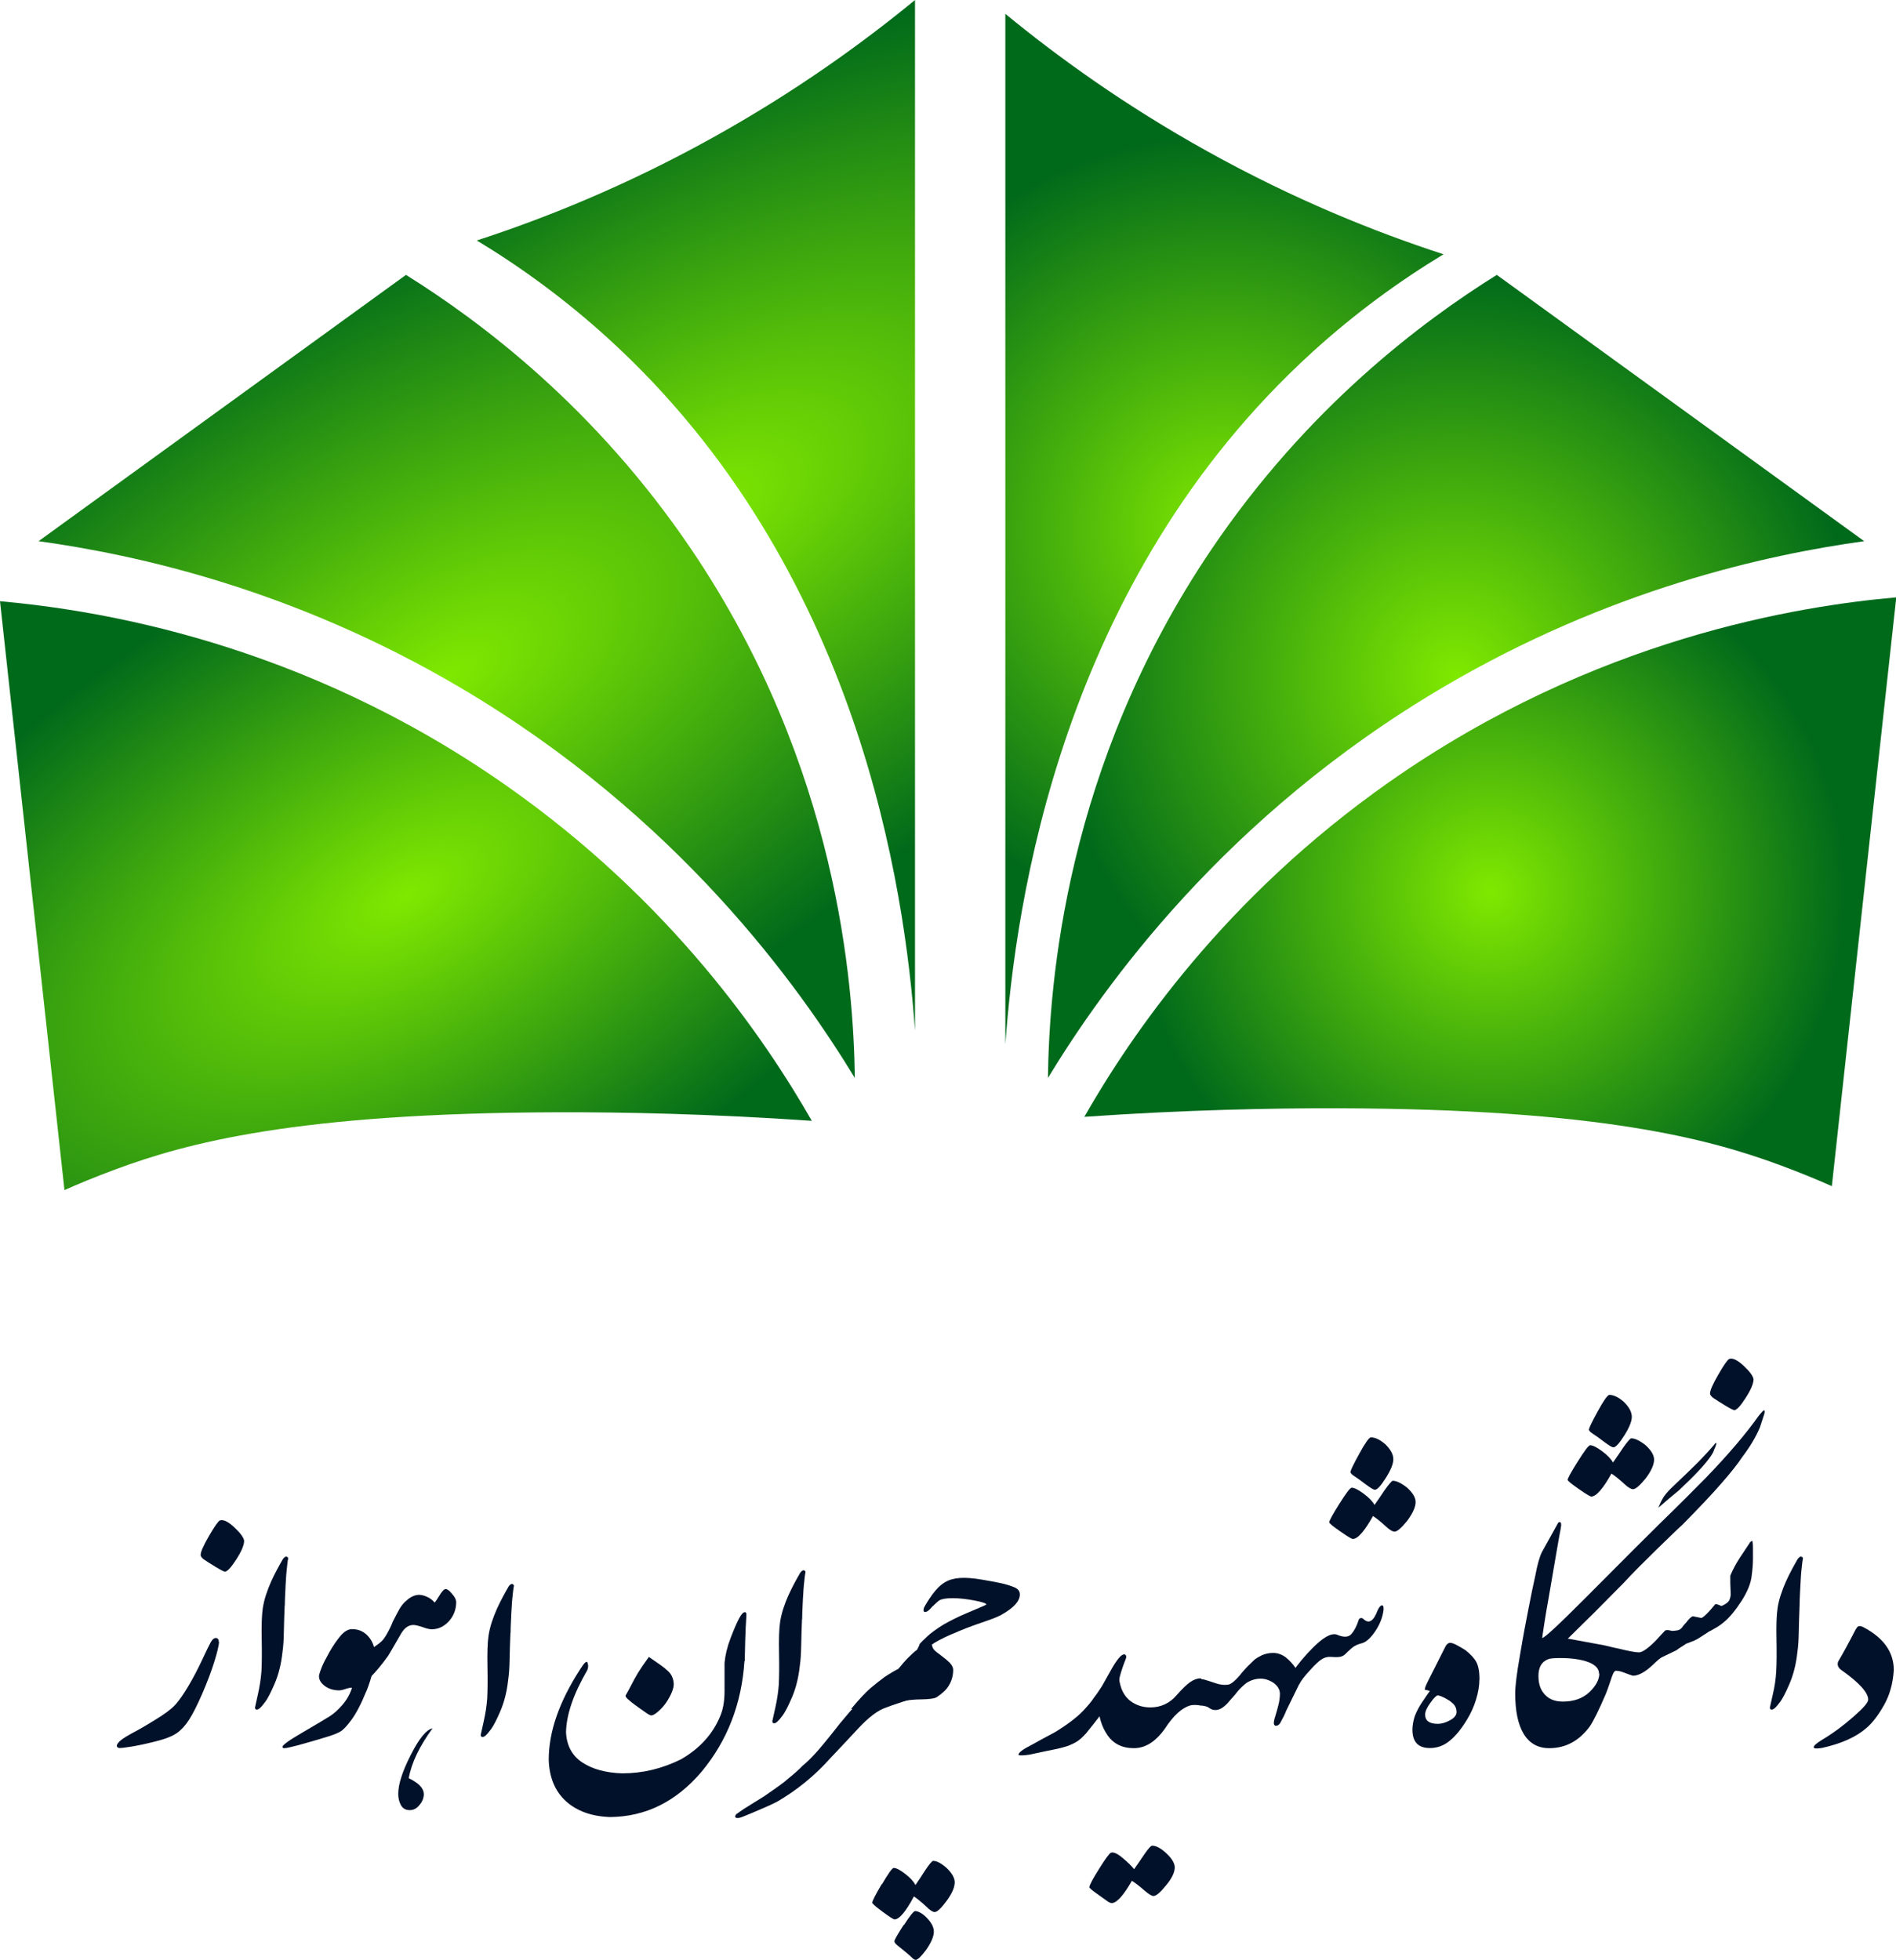 <svg
  width="119"
  height="123"
  viewBox="0 0 119 123"
  fill="none"
  xmlns="http://www.w3.org/2000/svg"
>
  <g clip-path="url(#clip0_209_9308)">
    <path
      d="M4.046 74.685C4.784 74.355 5.886 73.887 7.249 73.383C11.677 71.743 18.553 69.843 35.048 69.8C39.172 69.791 44.589 69.895 50.953 70.338C48.036 65.236 42.176 56.593 31.81 49.322C18.917 40.262 6.069 38.275 0 37.729C1.346 50.05 2.7 62.363 4.046 74.685Z"
      fill="url(#paint0_radial_209_9308)"
    />
    <path
      d="M114.963 74.433C114.225 74.104 113.122 73.635 111.759 73.132C107.332 71.492 100.456 69.591 83.96 69.548C79.837 69.54 74.419 69.644 68.056 70.086C70.973 64.984 76.833 56.341 87.199 49.07C100.1 40.02 112.94 38.024 119.017 37.486C117.672 49.807 116.317 62.12 114.972 74.442L114.963 74.433Z"
      fill="url(#paint1_radial_209_9308)"
    />
    <path
      d="M2.431 33.954L25.481 17.25C30.125 20.149 37.348 25.529 43.408 34.501C52.593 48.098 53.575 61.808 53.653 67.648C50.18 61.938 42.584 51.213 28.849 43.126C18.396 36.974 8.577 34.813 2.431 33.963V33.954Z"
      fill="url(#paint2_radial_209_9308)"
    />
    <path
      d="M116.994 33.954L93.945 17.25C89.3 20.149 82.077 25.529 76.017 34.501C66.832 48.098 65.851 61.808 65.772 67.648C69.245 61.938 76.842 51.213 90.576 43.126C101.029 36.974 110.848 34.813 116.994 33.963V33.954Z"
      fill="url(#paint3_radial_209_9308)"
    />
    <path
      d="M57.429 64.671V0C54.104 2.733 49.894 5.77 44.754 8.625C39.293 11.662 34.197 13.701 29.926 15.09C32.669 16.747 35.456 18.769 38.156 21.224C53.991 35.629 56.796 55.925 57.429 64.671Z"
      fill="url(#paint4_radial_209_9308)"
    />
    <path
      d="M63.099 65.539V0.868C66.424 3.601 70.634 6.638 75.774 9.493C81.235 12.53 86.331 14.569 90.602 15.957C87.859 17.615 85.072 19.637 82.372 22.092C66.537 36.496 63.732 56.793 63.099 65.539Z"
      fill="url(#paint5_radial_209_9308)"
    />
    <path
      d="M13.752 103.034C13.735 103.259 13.639 103.684 13.448 104.292C13.257 104.899 13.005 105.567 12.693 106.288C12.38 107.008 12.102 107.555 11.868 107.919C11.634 108.283 11.373 108.57 11.095 108.761C10.818 108.952 10.366 109.134 9.732 109.29C9.107 109.446 8.604 109.55 8.222 109.611C7.84 109.672 7.605 109.698 7.51 109.698C7.414 109.689 7.354 109.654 7.336 109.594C7.319 109.533 7.345 109.455 7.423 109.368C7.527 109.221 7.805 109.03 8.239 108.795C8.682 108.561 9.194 108.266 9.767 107.91C10.349 107.555 10.765 107.242 11.009 106.973C11.252 106.704 11.53 106.305 11.842 105.776C12.155 105.246 12.432 104.708 12.684 104.17C12.936 103.632 13.118 103.259 13.222 103.068C13.327 102.869 13.448 102.782 13.57 102.791C13.682 102.808 13.735 102.895 13.735 103.051L13.752 103.034ZM12.597 97.567C12.597 97.376 12.771 96.986 13.118 96.387C13.466 95.788 13.691 95.467 13.795 95.415C14.004 95.337 14.308 95.476 14.698 95.84C15.089 96.205 15.297 96.491 15.323 96.691C15.323 96.96 15.158 97.35 14.829 97.862C14.499 98.374 14.264 98.626 14.117 98.626C14.056 98.626 13.865 98.53 13.535 98.331C13.205 98.131 12.962 97.975 12.797 97.862C12.658 97.758 12.589 97.662 12.589 97.558L12.597 97.567Z"
      fill="#001129"
    />
    <path
      d="M17.867 100.752C17.841 101.376 17.824 101.932 17.815 102.426C17.806 102.921 17.78 103.337 17.728 103.684C17.65 104.422 17.485 105.073 17.242 105.646C16.999 106.218 16.799 106.591 16.66 106.782C16.521 106.973 16.4 107.112 16.313 107.19C16.209 107.277 16.131 107.303 16.07 107.277C16.018 107.251 15.992 107.199 16.009 107.129C16.009 107.112 16.07 106.852 16.183 106.348C16.296 105.845 16.374 105.359 16.409 104.882C16.435 104.413 16.443 103.745 16.426 102.886C16.409 102.027 16.426 101.368 16.495 100.908C16.539 100.647 16.6 100.37 16.695 100.083C16.791 99.797 16.895 99.519 17.016 99.25C17.138 98.981 17.268 98.721 17.398 98.478C17.529 98.235 17.65 98.018 17.763 97.827C17.858 97.706 17.937 97.662 17.997 97.689C18.067 97.715 18.093 97.758 18.084 97.827C18.067 97.871 18.058 97.957 18.041 98.088C18.023 98.218 18.006 98.383 17.989 98.565C17.971 98.747 17.954 98.947 17.945 99.164C17.928 99.372 17.919 99.58 17.911 99.788C17.902 99.988 17.893 100.179 17.884 100.352C17.884 100.526 17.876 100.656 17.876 100.752H17.867Z"
      fill="#001129"
    />
    <path
      d="M23.007 106.097C22.668 106.93 22.347 107.537 22.052 107.936C21.757 108.335 21.522 108.578 21.357 108.665C21.192 108.761 20.941 108.865 20.602 108.969C20.263 109.073 19.76 109.229 19.074 109.42C18.388 109.611 17.98 109.706 17.858 109.706C17.78 109.706 17.737 109.689 17.737 109.654C17.659 109.559 18.067 109.255 18.961 108.735C19.855 108.214 20.437 107.867 20.697 107.702C20.958 107.537 21.218 107.303 21.496 106.982C21.774 106.661 21.965 106.314 22.095 105.915C22.026 105.915 21.956 105.915 21.887 105.932C21.817 105.949 21.748 105.967 21.678 105.993C21.609 106.019 21.54 106.036 21.47 106.053C21.401 106.071 21.331 106.079 21.262 106.079C20.897 106.071 20.585 105.967 20.341 105.767C20.098 105.567 19.994 105.35 20.029 105.108C20.072 104.96 20.124 104.795 20.203 104.604C20.281 104.413 20.437 104.101 20.671 103.684C20.906 103.268 21.149 102.921 21.383 102.643C21.626 102.366 21.861 102.235 22.095 102.235C22.503 102.235 22.842 102.383 23.111 102.687C23.38 102.99 23.519 103.346 23.519 103.771C23.519 103.979 23.502 104.196 23.476 104.405C23.45 104.613 23.415 104.795 23.38 104.934C23.345 105.073 23.302 105.255 23.233 105.472C23.163 105.689 23.094 105.897 23.015 106.088L23.007 106.097Z"
      fill="#001129"
    />
    <path
      d="M22.486 104.821C22.486 104.578 22.547 104.344 22.677 104.101C22.824 103.875 23.102 103.624 23.493 103.346C23.71 103.199 23.849 103.094 23.91 103.034C24.031 102.938 24.161 102.756 24.3 102.504C24.456 102.227 24.578 101.975 24.656 101.758C24.847 101.376 24.995 101.107 25.099 100.925C25.212 100.743 25.351 100.569 25.533 100.422C25.793 100.196 26.045 100.083 26.314 100.083C26.488 100.083 26.688 100.144 26.922 100.266C27.061 100.352 27.183 100.448 27.278 100.569C27.321 100.535 27.452 100.344 27.669 99.988C27.79 99.814 27.886 99.719 27.964 99.719C28.077 99.719 28.216 99.823 28.381 100.031C28.554 100.222 28.632 100.396 28.632 100.543C28.632 100.986 28.485 101.385 28.19 101.723C27.877 102.07 27.512 102.244 27.096 102.244C26.965 102.244 26.774 102.201 26.514 102.105C26.253 102.018 26.062 101.975 25.941 101.975C25.646 101.975 25.394 102.149 25.186 102.496C24.647 103.433 24.37 103.901 24.361 103.91C23.944 104.491 23.553 104.96 23.18 105.316C23.059 105.385 22.946 105.472 22.824 105.55C22.703 105.637 22.573 105.715 22.434 105.784L22.494 104.804L22.486 104.821ZM27.156 108.448C26.332 109.576 25.828 110.618 25.654 111.589C26.262 111.884 26.583 112.205 26.601 112.57C26.601 112.822 26.514 113.056 26.332 113.264C26.167 113.481 25.958 113.594 25.715 113.594C25.472 113.594 25.273 113.49 25.16 113.273C25.047 113.065 24.995 112.83 24.995 112.57C24.995 111.971 25.255 111.156 25.785 110.123C26.306 109.09 26.766 108.535 27.156 108.457V108.448Z"
      fill="#001129"
    />
    <path
      d="M32.036 102.47C32.01 103.094 31.993 103.65 31.984 104.144C31.975 104.639 31.949 105.055 31.897 105.403C31.819 106.14 31.654 106.791 31.411 107.364C31.168 107.936 30.968 108.309 30.829 108.5C30.69 108.691 30.569 108.83 30.482 108.908C30.378 108.995 30.3 109.021 30.239 108.995C30.187 108.969 30.161 108.917 30.178 108.847C30.178 108.83 30.239 108.57 30.352 108.066C30.465 107.563 30.543 107.077 30.578 106.6C30.604 106.131 30.612 105.463 30.595 104.604C30.578 103.745 30.595 103.086 30.664 102.626C30.708 102.365 30.769 102.088 30.864 101.801C30.96 101.515 31.064 101.237 31.185 100.968C31.307 100.699 31.437 100.439 31.567 100.196C31.698 99.953 31.819 99.736 31.932 99.545C32.027 99.424 32.105 99.38 32.166 99.407C32.236 99.433 32.262 99.476 32.253 99.545C32.236 99.589 32.227 99.676 32.21 99.806C32.192 99.936 32.175 100.101 32.158 100.283C32.14 100.465 32.123 100.665 32.114 100.882C32.097 101.09 32.088 101.298 32.08 101.506C32.071 101.706 32.062 101.897 32.053 102.07C32.053 102.244 32.045 102.374 32.045 102.47H32.036Z"
      fill="#001129"
    />
    <path
      d="M46.725 104.231C46.551 106.921 45.648 109.238 44.034 111.182C42.436 113.065 40.518 114.01 38.278 114.028C37.114 113.984 36.194 113.646 35.517 113.03C34.84 112.414 34.475 111.546 34.44 110.435C34.44 108.683 35.092 106.791 36.42 104.743C36.672 104.335 36.828 104.196 36.88 104.353C36.932 104.5 36.923 104.656 36.863 104.804C35.986 106.314 35.543 107.615 35.526 108.717C35.569 109.542 35.899 110.166 36.533 110.592C37.166 111.017 38.009 111.251 39.05 111.286C40.335 111.286 41.559 110.991 42.749 110.401C43.921 109.724 44.746 108.813 45.206 107.685C45.379 107.286 45.475 106.765 45.475 106.114C45.475 105.871 45.475 105.55 45.475 105.168C45.475 104.786 45.475 104.517 45.475 104.353C45.518 103.875 45.64 103.355 45.857 102.791C46.074 102.218 46.256 101.81 46.395 101.55C46.534 101.29 46.656 101.168 46.751 101.168C46.821 101.168 46.855 101.237 46.847 101.368C46.838 101.498 46.821 101.749 46.803 102.131C46.786 102.513 46.76 103.216 46.742 104.24L46.725 104.231ZM42.263 105.489C42.306 105.663 42.289 105.854 42.219 106.053C42.15 106.262 42.037 106.487 41.881 106.739C41.724 106.99 41.525 107.225 41.264 107.442C41.099 107.581 40.969 107.65 40.874 107.65C40.813 107.65 40.674 107.581 40.465 107.424C40.248 107.277 40.057 107.138 39.892 107.017C39.719 106.895 39.571 106.774 39.45 106.669C39.328 106.565 39.259 106.479 39.259 106.409C39.389 106.184 39.484 106.01 39.545 105.888C39.745 105.498 39.91 105.194 40.049 104.969C40.188 104.743 40.413 104.413 40.726 103.979C40.9 104.101 41.125 104.257 41.377 104.431C41.629 104.604 41.837 104.778 41.985 104.925C42.132 105.073 42.219 105.264 42.263 105.472V105.489Z"
      fill="#001129"
    />
    <path
      d="M50.337 101.611C50.311 102.235 50.294 102.791 50.285 103.285C50.276 103.78 50.25 104.196 50.198 104.543C50.12 105.281 49.955 105.932 49.712 106.505C49.469 107.077 49.269 107.45 49.13 107.641C48.991 107.832 48.87 107.971 48.783 108.049C48.679 108.136 48.6 108.162 48.54 108.136C48.488 108.11 48.462 108.058 48.479 107.988C48.479 107.971 48.54 107.711 48.653 107.207C48.766 106.704 48.844 106.218 48.878 105.741C48.904 105.272 48.913 104.604 48.896 103.745C48.878 102.886 48.896 102.227 48.965 101.767C49.009 101.506 49.069 101.229 49.165 100.942C49.26 100.656 49.364 100.378 49.486 100.109C49.608 99.84 49.738 99.58 49.868 99.337C49.998 99.094 50.12 98.877 50.233 98.686C50.328 98.565 50.406 98.522 50.467 98.547C50.537 98.573 50.563 98.617 50.554 98.686C50.537 98.73 50.528 98.817 50.511 98.947C50.493 99.077 50.476 99.242 50.458 99.424C50.441 99.606 50.424 99.806 50.415 100.023C50.398 100.231 50.389 100.439 50.38 100.647C50.372 100.847 50.363 101.038 50.354 101.211C50.354 101.385 50.346 101.515 50.346 101.611H50.337Z"
      fill="#001129"
    />
    <path
      d="M57.16 105.012C57.282 104.969 57.386 104.925 57.499 104.891C57.629 105.168 57.69 105.446 57.681 105.715C57.672 105.984 57.611 106.253 57.499 106.522C57.438 106.539 57.143 106.635 56.613 106.808C56.083 106.982 55.754 107.095 55.632 107.147C55.102 107.32 54.512 107.771 53.852 108.483C53.192 109.195 52.611 109.811 52.125 110.323C51.135 111.433 50.015 112.344 48.773 113.065C48.487 113.212 48.166 113.36 47.81 113.507C47.298 113.733 46.916 113.889 46.655 113.993C46.438 114.088 46.273 114.115 46.169 114.062C46.117 113.993 46.143 113.915 46.238 113.828C46.299 113.793 46.369 113.741 46.447 113.681C46.525 113.629 46.612 113.568 46.716 113.498L47.957 112.726C48.765 112.171 49.251 111.824 49.407 111.668C49.859 111.303 50.18 111.017 50.371 110.808C50.571 110.652 50.848 110.392 51.196 110.01C51.439 109.75 51.951 109.134 52.732 108.136C53.175 107.598 53.531 107.19 53.8 106.904C54.182 106.531 54.547 106.218 54.903 105.967C55.267 105.741 55.632 105.559 55.997 105.411C56.136 105.35 56.526 105.212 57.169 104.995L57.16 105.012Z"
      fill="#001129"
    />
    <path
      d="M56.379 104.734C56.605 104.457 56.805 104.222 56.996 104.032C57.187 103.841 57.369 103.667 57.56 103.528L57.716 103.216C58.012 103.164 58.211 103.155 58.315 103.181C58.42 103.207 58.48 103.216 58.498 103.216C58.498 103.346 58.559 103.468 58.671 103.58C58.715 103.624 58.845 103.728 59.079 103.901C59.305 104.066 59.487 104.222 59.618 104.353C59.757 104.509 59.826 104.656 59.826 104.786C59.826 105.229 59.687 105.619 59.427 105.958C59.305 106.114 59.097 106.296 58.793 106.505C58.654 106.591 58.342 106.635 57.864 106.643C57.378 106.643 56.926 106.695 56.51 106.774C56.093 106.852 55.642 107.008 55.173 107.242H53.419C53.931 106.626 54.339 106.192 54.643 105.932C54.947 105.672 55.242 105.446 55.511 105.246C55.876 105.003 56.162 104.839 56.371 104.734H56.379Z"
      fill="#001129"
    />
    <path
      d="M55.355 118.245C55.754 117.568 55.997 117.221 56.093 117.221C56.249 117.221 56.492 117.342 56.813 117.594C57.143 117.846 57.352 118.08 57.456 118.297C57.664 117.993 57.864 117.698 58.046 117.403C58.324 116.987 58.498 116.778 58.567 116.778C58.793 116.778 59.071 116.926 59.401 117.212C59.748 117.542 59.921 117.846 59.921 118.123C59.921 118.444 59.748 118.835 59.401 119.304C59.062 119.763 58.819 119.989 58.663 119.989C58.541 119.989 58.376 119.885 58.15 119.659C57.838 119.364 57.569 119.147 57.36 119.008C56.848 119.972 56.44 120.449 56.145 120.449C56.075 120.449 55.832 120.293 55.398 119.972C54.964 119.651 54.747 119.468 54.747 119.399C54.747 119.295 54.947 118.904 55.346 118.228L55.355 118.245ZM56.735 120.805C57.117 120.206 57.36 119.911 57.447 119.928C57.681 119.946 57.942 120.102 58.22 120.406C58.498 120.709 58.628 120.996 58.61 121.265C58.593 121.56 58.428 121.933 58.124 122.367C57.812 122.783 57.595 122.991 57.473 122.991C57.395 122.991 57.3 122.922 57.187 122.8C57.039 122.67 56.9 122.54 56.752 122.427C56.605 122.306 56.466 122.193 56.336 122.089C56.206 121.985 56.136 121.898 56.136 121.82C56.136 121.733 56.336 121.395 56.718 120.796L56.735 120.805ZM59.748 102.548C60.347 102.287 60.937 102.053 61.528 101.854C62.118 101.654 62.543 101.498 62.795 101.368C63.602 100.925 64.01 100.491 64.01 100.057C64.01 99.867 63.906 99.719 63.698 99.624C63.472 99.528 63.212 99.441 62.916 99.372C62.621 99.302 62.196 99.224 61.632 99.129C61.067 99.034 60.607 98.999 60.243 99.025C59.878 99.051 59.557 99.138 59.296 99.302C59.019 99.467 58.758 99.728 58.506 100.075C58.255 100.43 58.09 100.699 57.994 100.89C57.951 101.038 57.951 101.125 58.011 101.142C58.133 101.194 58.289 101.09 58.498 100.838C58.749 100.595 58.906 100.457 58.958 100.43C59.123 100.335 59.401 100.292 59.791 100.292C60.208 100.292 60.659 100.344 61.163 100.439C61.666 100.535 61.91 100.621 61.91 100.691C61.91 100.708 61.467 100.899 60.581 101.272C60.13 101.463 59.678 101.689 59.218 101.949C58.784 102.218 58.446 102.461 58.202 102.687C57.959 102.912 57.786 103.086 57.69 103.207C57.76 103.268 57.873 103.311 58.02 103.329C58.168 103.346 58.315 103.303 58.48 103.207C58.723 103.034 59.14 102.808 59.739 102.548H59.748Z"
      fill="#001129"
    />
    <path
      d="M68.135 108.804C67.935 109.03 67.752 109.186 67.605 109.281C67.405 109.403 67.206 109.498 67.006 109.568C66.806 109.637 66.58 109.698 66.337 109.75C66.094 109.802 65.851 109.845 65.617 109.897L64.644 110.106C64.254 110.166 64.011 110.175 63.924 110.132C63.924 110.01 64.089 109.863 64.41 109.68C64.705 109.524 65.009 109.359 65.313 109.186C65.617 109.021 65.929 108.856 66.233 108.691C67.006 108.214 67.588 107.771 67.978 107.364C68.273 107.051 68.508 106.774 68.664 106.531C68.777 106.392 68.942 106.157 69.159 105.819L69.793 104.691C69.94 104.431 70.088 104.214 70.227 104.049C70.348 103.893 70.47 103.815 70.583 103.815C70.678 103.858 70.713 103.945 70.669 104.075C70.557 104.361 70.487 104.543 70.461 104.63C70.305 105.081 70.227 105.403 70.227 105.585C70.166 105.741 70.131 105.836 70.105 105.88C69.871 106.34 69.619 106.782 69.367 107.19C69.289 107.355 68.881 107.893 68.135 108.813V108.804Z"
      fill="#001129"
    />
    <path
      d="M68.377 118.418C68.377 118.306 68.576 117.924 68.976 117.29C69.375 116.648 69.627 116.31 69.722 116.266C69.887 116.206 70.13 116.319 70.452 116.588C70.773 116.857 71.016 117.091 71.181 117.299C71.381 117.021 71.598 116.7 71.832 116.353C72.075 116.006 72.231 115.824 72.318 115.824C72.561 115.824 72.856 115.98 73.195 116.293C73.534 116.605 73.716 116.9 73.733 117.169C73.733 117.499 73.551 117.88 73.178 118.323C72.822 118.766 72.561 118.982 72.396 118.982C72.284 118.982 72.084 118.861 71.797 118.609C71.511 118.358 71.259 118.167 71.042 118.028C70.512 118.956 70.087 119.425 69.775 119.425C69.696 119.425 69.584 119.373 69.436 119.26C69.297 119.156 69.08 119 68.793 118.8C68.507 118.601 68.359 118.462 68.359 118.41L68.377 118.418ZM75.365 107.025C75.07 106.982 74.845 106.982 74.697 107.025C74.185 107.173 73.655 107.65 73.117 108.474C72.535 109.299 71.884 109.706 71.164 109.706C70.434 109.706 69.879 109.429 69.505 108.882C69.132 108.335 68.941 107.685 68.924 106.921C69.097 106.418 69.28 105.984 69.488 105.619C69.696 105.255 69.939 105.003 70.209 104.865C70.209 105.724 70.452 106.348 70.929 106.73C71.294 107.008 71.719 107.147 72.197 107.147C72.865 107.147 73.421 106.886 73.855 106.374C74.185 106.001 74.463 105.724 74.688 105.567C74.923 105.403 75.14 105.324 75.348 105.324C75.487 105.359 75.565 105.619 75.6 106.105C75.626 106.591 75.548 106.895 75.348 107.017L75.365 107.025Z"
      fill="#001129"
    />
    <path
      d="M81.538 105.698L80.722 107.364C80.679 107.485 80.627 107.598 80.575 107.702C80.523 107.806 80.471 107.902 80.418 107.997C80.332 108.197 80.219 108.301 80.08 108.301C80.019 108.301 79.984 108.266 79.958 108.197C79.941 108.136 79.95 108.032 79.984 107.893C80.106 107.494 80.184 107.216 80.228 107.034C80.297 106.774 80.332 106.531 80.332 106.288C80.332 106.045 80.201 105.81 79.95 105.619C79.681 105.437 79.403 105.342 79.125 105.342C78.812 105.342 78.526 105.429 78.248 105.602C78.031 105.767 77.831 105.958 77.658 106.166C77.562 106.296 77.458 106.418 77.354 106.531C77.25 106.643 77.154 106.756 77.067 106.86C76.79 107.164 76.529 107.312 76.286 107.312C76.138 107.312 76.008 107.268 75.895 107.181C75.791 107.095 75.6 107.043 75.34 107.025C75.166 106.964 75.01 106.878 74.854 106.782C74.706 106.678 74.567 106.539 74.463 106.357L75.045 105.619C75.21 105.411 75.4 105.342 75.618 105.411C75.826 105.472 76.06 105.55 76.321 105.637C76.581 105.724 76.816 105.75 77.033 105.724C77.25 105.724 77.562 105.455 77.97 104.943C78.205 104.665 78.457 104.413 78.708 104.179C78.804 104.084 78.977 103.988 79.212 103.867C79.446 103.771 79.681 103.728 79.898 103.728C80.175 103.728 80.436 103.815 80.688 103.997C80.931 104.188 81.148 104.422 81.339 104.708C81.382 104.778 81.4 104.821 81.4 104.839C81.469 104.977 81.504 105.073 81.53 105.134C81.538 105.168 81.547 105.264 81.547 105.42V105.593C81.547 105.593 81.538 105.672 81.521 105.706L81.538 105.698Z"
      fill="#001129"
    />
    <path
      d="M81.538 105.698C81.365 105.758 81.209 105.793 81.052 105.802C80.896 105.802 80.757 105.776 80.627 105.698C81.104 104.882 81.677 104.136 82.355 103.45C83.023 102.765 83.535 102.47 83.891 102.574C84.325 102.765 84.638 102.756 84.82 102.539C85.011 102.322 85.159 102.027 85.28 101.645C85.306 101.585 85.35 101.55 85.411 101.541C85.471 101.532 85.523 101.55 85.576 101.602C85.914 101.923 86.209 101.741 86.461 101.064C86.556 100.856 86.652 100.743 86.748 100.743C86.791 100.743 86.817 100.778 86.834 100.856C86.843 100.934 86.843 101.003 86.834 101.055C86.774 101.498 86.609 101.923 86.34 102.331C86.053 102.765 85.775 103.025 85.506 103.112C85.22 103.181 84.994 103.285 84.829 103.433C84.664 103.58 84.534 103.702 84.43 103.806C84.325 103.91 84.204 103.962 84.065 103.979C83.926 103.997 83.752 103.997 83.544 103.979C83.336 103.962 83.145 104.006 82.971 104.118C82.815 104.205 82.554 104.439 82.207 104.83C81.851 105.212 81.634 105.507 81.547 105.698H81.538ZM83.422 95.545C83.422 95.441 83.631 95.059 84.056 94.382C84.482 93.706 84.733 93.367 84.838 93.359C84.994 93.359 85.246 93.48 85.584 93.732C85.923 93.983 86.148 94.218 86.27 94.443C86.487 94.131 86.695 93.836 86.886 93.541C87.173 93.133 87.355 92.925 87.416 92.925C87.65 92.925 87.954 93.072 88.319 93.359C88.675 93.688 88.849 93.983 88.849 94.261C88.849 94.573 88.666 94.972 88.319 95.441C87.954 95.892 87.685 96.118 87.529 96.118C87.407 96.118 87.225 96.014 86.991 95.797C86.661 95.493 86.392 95.276 86.175 95.137C85.636 96.1 85.211 96.578 84.907 96.578C84.838 96.578 84.577 96.422 84.117 96.1C83.657 95.779 83.431 95.597 83.431 95.537L83.422 95.545ZM84.768 92.352C84.768 92.265 84.95 91.892 85.315 91.224C85.68 90.556 85.923 90.217 86.036 90.2C86.314 90.2 86.617 90.347 86.947 90.634C87.286 90.964 87.451 91.276 87.451 91.58C87.451 91.857 87.294 92.248 86.982 92.742C86.669 93.237 86.444 93.489 86.296 93.489C86.201 93.489 86.01 93.367 85.697 93.133C85.393 92.899 85.159 92.734 84.994 92.63C84.829 92.525 84.751 92.43 84.751 92.343L84.768 92.352Z"
      fill="#001129"
    />
    <path
      d="M92.851 105.411C92.851 105.784 92.782 106.201 92.643 106.652C92.504 107.112 92.313 107.52 92.087 107.893C91.731 108.483 91.367 108.934 90.993 109.238C90.62 109.55 90.203 109.698 89.743 109.698C89.014 109.698 88.649 109.316 88.649 108.544C88.649 108.283 88.701 107.997 88.797 107.693C88.918 107.381 89.075 107.086 89.266 106.808C89.448 106.531 89.613 106.305 89.743 106.114C89.613 106.079 89.535 106.062 89.5 106.053C89.474 106.053 89.448 106.045 89.431 106.045C89.413 105.975 89.474 105.793 89.63 105.489L90.672 103.424C90.768 103.207 90.889 103.094 91.019 103.094C91.115 103.094 91.271 103.146 91.471 103.259C91.671 103.372 91.844 103.468 91.975 103.554C92.304 103.815 92.53 104.058 92.66 104.301C92.791 104.543 92.86 104.917 92.86 105.42L92.851 105.411ZM91.419 107.442C91.419 107.199 91.323 106.999 91.124 106.843C91.028 106.756 90.881 106.661 90.698 106.565C90.516 106.47 90.36 106.409 90.247 106.392C90.16 106.392 90.004 106.539 89.787 106.843C89.561 107.147 89.448 107.398 89.448 107.598C89.448 107.988 89.717 108.179 90.247 108.179C90.481 108.179 90.742 108.101 91.011 107.954C91.28 107.806 91.419 107.633 91.419 107.442Z"
      fill="#001129"
    />
    <path
      d="M101.376 104.865C101.298 104.882 101.203 105.09 101.081 105.481C100.934 105.906 100.847 106.166 100.803 106.262C100.352 107.32 100.005 108.014 99.779 108.344C99.102 109.255 98.26 109.706 97.235 109.706C96.523 109.706 95.994 109.403 95.629 108.804C95.273 108.214 95.1 107.364 95.1 106.262C95.1 105.819 95.195 105.029 95.395 103.893C95.594 102.704 95.777 101.741 95.924 101.003C96.081 100.188 96.228 99.467 96.367 98.851C96.489 98.2 96.619 97.715 96.784 97.385L97.791 95.571C97.826 95.519 97.878 95.502 97.939 95.528C97.973 95.562 97.991 95.632 97.982 95.745C97.973 95.849 97.93 96.083 97.86 96.43C97.86 96.439 97.635 97.706 97.209 100.214C97.088 100.908 96.984 101.472 96.923 101.906C96.862 102.339 96.81 102.626 96.793 102.791C96.94 102.791 97.852 101.94 99.545 100.24C102.071 97.697 103.608 96.17 104.137 95.649C104.788 95.016 105.361 94.452 105.848 93.966C106.334 93.48 106.75 93.064 107.08 92.725C108.443 91.311 109.555 90.018 110.397 88.829C110.588 88.595 110.701 88.482 110.727 88.499C110.753 88.517 110.761 88.586 110.744 88.699C110.57 89.237 110.475 89.532 110.458 89.575C110.214 90.157 109.85 90.773 109.364 91.415C109.06 91.875 108.608 92.447 108.001 93.133C107.445 93.775 106.629 94.634 105.57 95.71C105.535 95.727 104.988 96.248 103.929 97.281C103.59 97.619 103.243 97.957 102.896 98.305C102.549 98.652 102.21 99.007 101.88 99.363L100.057 101.203L98.399 102.834C98.399 102.834 98.425 102.834 98.433 102.843C98.442 102.843 98.459 102.843 98.477 102.843L100.691 103.251C100.838 103.285 100.977 103.32 101.125 103.355C101.272 103.389 101.411 103.424 101.559 103.45C102.201 103.606 102.635 103.693 102.861 103.693C103.087 103.693 103.443 103.441 103.929 102.947C104.181 102.669 104.38 102.461 104.511 102.322C104.58 102.296 104.658 102.287 104.754 102.305C104.875 102.331 104.945 102.348 104.979 102.348L105.222 102.322C105.37 102.305 105.492 102.244 105.578 102.123C105.613 102.07 105.657 102.018 105.7 101.966C105.743 101.914 105.787 101.862 105.839 101.81C106.021 101.567 106.16 101.446 106.256 101.428C106.36 101.446 106.533 101.48 106.768 101.532C106.863 101.532 107.046 101.368 107.323 101.064L107.662 100.665C107.758 100.665 107.879 100.708 108.044 100.786L108.192 100.717C108.383 100.613 108.504 100.509 108.548 100.396C108.6 100.266 108.626 100.144 108.626 100.031C108.626 99.971 108.617 99.745 108.6 99.372V98.877C108.765 98.487 108.973 98.096 109.225 97.715C109.476 97.333 109.676 97.038 109.815 96.829C109.815 96.795 109.867 96.751 109.963 96.691C109.997 96.691 110.023 96.856 110.023 97.185V97.819C110.023 98.131 109.997 98.469 109.945 98.86C109.902 99.32 109.694 99.858 109.312 100.457C108.921 101.055 108.556 101.506 108.2 101.793C108.096 101.888 107.957 101.992 107.775 102.105C107.679 102.157 107.593 102.209 107.514 102.253C107.436 102.305 107.349 102.348 107.271 102.383C106.976 102.574 106.803 102.687 106.75 102.721C106.629 102.808 106.49 102.886 106.334 102.956L105.822 103.155C105.709 103.233 105.604 103.303 105.5 103.363C105.396 103.433 105.301 103.494 105.214 103.563L104.294 104.006C104.172 104.075 103.981 104.24 103.703 104.509C103.234 104.943 102.826 105.16 102.488 105.16C102.462 105.16 102.245 105.081 101.828 104.925C101.68 104.873 101.533 104.847 101.394 104.847L101.376 104.865ZM100.361 105.029C100.361 104.717 100.135 104.474 99.683 104.301C99.232 104.136 98.642 104.049 97.912 104.049C97.522 104.049 97.27 104.075 97.157 104.127C96.758 104.283 96.558 104.63 96.558 105.177C96.558 105.724 96.714 106.114 97.027 106.409C97.287 106.661 97.643 106.782 98.095 106.782C98.781 106.782 99.336 106.583 99.753 106.192C100.17 105.793 100.378 105.403 100.378 105.021L100.361 105.029ZM98.39 92.881C98.39 92.777 98.598 92.395 99.024 91.719C99.449 91.042 99.701 90.703 99.805 90.695C99.961 90.695 100.213 90.816 100.552 91.068C100.89 91.319 101.116 91.554 101.238 91.779C101.455 91.467 101.663 91.172 101.854 90.877C102.14 90.469 102.323 90.261 102.384 90.261C102.618 90.261 102.922 90.408 103.286 90.695C103.642 91.024 103.816 91.319 103.816 91.597C103.816 91.909 103.642 92.309 103.286 92.777C102.922 93.228 102.653 93.454 102.496 93.454C102.375 93.454 102.193 93.35 101.958 93.133C101.628 92.829 101.359 92.612 101.142 92.473C100.604 93.437 100.178 93.914 99.874 93.914C99.805 93.914 99.545 93.758 99.085 93.437C98.624 93.116 98.399 92.933 98.399 92.873L98.39 92.881ZM99.736 89.688C99.736 89.601 99.918 89.228 100.283 88.56C100.647 87.892 100.89 87.553 101.003 87.536C101.281 87.536 101.585 87.684 101.915 87.97C102.253 88.3 102.418 88.612 102.418 88.916C102.418 89.193 102.262 89.584 101.949 90.079C101.637 90.573 101.411 90.825 101.264 90.825C101.168 90.825 100.977 90.703 100.665 90.469C100.361 90.235 100.126 90.07 99.961 89.966C99.796 89.862 99.718 89.766 99.718 89.679L99.736 89.688ZM107.688 90.547C107.749 90.564 107.714 90.703 107.584 90.972C107.558 91.076 107.488 91.215 107.376 91.38C107.037 91.883 106.368 92.595 105.387 93.515C105.162 93.706 104.936 93.888 104.719 94.07C104.502 94.252 104.294 94.434 104.085 94.617C104.163 94.417 104.259 94.209 104.38 94.001C104.467 93.853 104.632 93.645 104.893 93.385C105.622 92.699 106.177 92.161 106.568 91.771C107.089 91.233 107.462 90.825 107.688 90.538V90.547ZM107.332 87.432C107.332 87.241 107.506 86.851 107.853 86.252C108.2 85.653 108.426 85.332 108.53 85.28C108.739 85.202 109.042 85.341 109.433 85.705C109.824 86.07 110.032 86.356 110.058 86.556C110.058 86.825 109.893 87.215 109.563 87.727C109.233 88.239 108.999 88.491 108.851 88.491C108.791 88.491 108.6 88.395 108.27 88.196C107.94 87.996 107.697 87.84 107.532 87.727C107.393 87.623 107.323 87.527 107.323 87.423L107.332 87.432Z"
      fill="#001129"
    />
    <path
      d="M112.949 100.752C112.923 101.376 112.906 101.932 112.897 102.426C112.888 102.921 112.862 103.337 112.81 103.684C112.732 104.422 112.567 105.073 112.324 105.646C112.081 106.218 111.881 106.591 111.742 106.782C111.604 106.973 111.482 107.112 111.395 107.19C111.291 107.277 111.213 107.303 111.152 107.277C111.091 107.251 111.074 107.199 111.091 107.129C111.091 107.112 111.152 106.852 111.265 106.348C111.387 105.845 111.456 105.359 111.482 104.882C111.508 104.413 111.517 103.745 111.499 102.886C111.482 102.027 111.499 101.368 111.569 100.908C111.612 100.647 111.673 100.37 111.769 100.083C111.864 99.797 111.968 99.519 112.09 99.25C112.211 98.981 112.342 98.721 112.472 98.478C112.602 98.235 112.724 98.018 112.836 97.827C112.932 97.706 113.01 97.662 113.071 97.689C113.14 97.715 113.166 97.758 113.158 97.827C113.14 97.871 113.132 97.957 113.114 98.088C113.097 98.218 113.079 98.383 113.062 98.565C113.045 98.747 113.027 98.947 113.019 99.164C113.01 99.372 112.993 99.58 112.984 99.788C112.975 99.988 112.967 100.179 112.958 100.352C112.958 100.526 112.949 100.656 112.949 100.752Z"
      fill="#001129"
    />
    <path
      d="M116.509 102.209C116.578 102.027 116.726 101.992 116.952 102.114C118.228 102.782 118.862 103.684 118.862 104.804C118.81 105.646 118.601 106.383 118.245 107.008C117.889 107.633 117.525 108.119 117.143 108.44C116.5 109.004 115.571 109.42 114.365 109.689C114.217 109.715 114.095 109.724 114.009 109.724C113.887 109.724 113.835 109.698 113.835 109.646C113.835 109.55 114.009 109.394 114.365 109.177C115.076 108.752 115.736 108.257 116.353 107.711C116.96 107.181 117.256 106.834 117.256 106.661C117.256 106.218 116.691 105.593 115.571 104.804C115.363 104.656 115.293 104.474 115.372 104.266C115.667 103.771 116.04 103.086 116.492 102.209H116.509Z"
      fill="#001129"
    />
  </g>
  <defs>
    <radialGradient
      id="paint0_radial_209_9308"
      cx="0"
      cy="0"
      r="1"
      gradientUnits="userSpaceOnUse"
      gradientTransform="translate(25.472 56.204) rotate(-120.013) scale(22.251 44.514)"
    >
      <stop stop-color="#80E900" />
      <stop offset="1" stop-color="#006A1B" />
    </radialGradient>
    <radialGradient
      id="paint1_radial_209_9308"
      cx="0"
      cy="0"
      r="1"
      gradientUnits="userSpaceOnUse"
      gradientTransform="translate(93.528 55.951) scale(22.26 22.248)"
    >
      <stop stop-color="#80E900" />
      <stop offset="1" stop-color="#006A1B" />
    </radialGradient>
    <radialGradient
      id="paint2_radial_209_9308"
      cx="0"
      cy="0"
      r="1"
      gradientUnits="userSpaceOnUse"
      gradientTransform="translate(28.037 42.447) rotate(-120.013) scale(25.402 50.816)"
    >
      <stop stop-color="#80E900" />
      <stop offset="1" stop-color="#006A1B" />
    </radialGradient>
    <radialGradient
      id="paint3_radial_209_9308"
      cx="0"
      cy="0"
      r="1"
      gradientUnits="userSpaceOnUse"
      gradientTransform="translate(91.383 42.44) scale(25.411 25.398)"
    >
      <stop stop-color="#80E900" />
      <stop offset="1" stop-color="#006A1B" />
    </radialGradient>
    <radialGradient
      id="paint4_radial_209_9308"
      cx="0"
      cy="0"
      r="1"
      gradientUnits="userSpaceOnUse"
      gradientTransform="translate(43.685 32.332) rotate(-120.013) scale(24.846 49.705)"
    >
      <stop stop-color="#80E900" />
      <stop offset="1" stop-color="#006A1B" />
    </radialGradient>
    <radialGradient
      id="paint5_radial_209_9308"
      cx="0"
      cy="0"
      r="1"
      gradientUnits="userSpaceOnUse"
      gradientTransform="translate(76.85 33.208) scale(24.856 24.843)"
    >
      <stop stop-color="#80E900" />
      <stop offset="1" stop-color="#006A1B" />
    </radialGradient>
    <clipPath id="clip0_209_9308">
      <rect width="119" height="123" fill="white" />
    </clipPath>
  </defs>
</svg>
